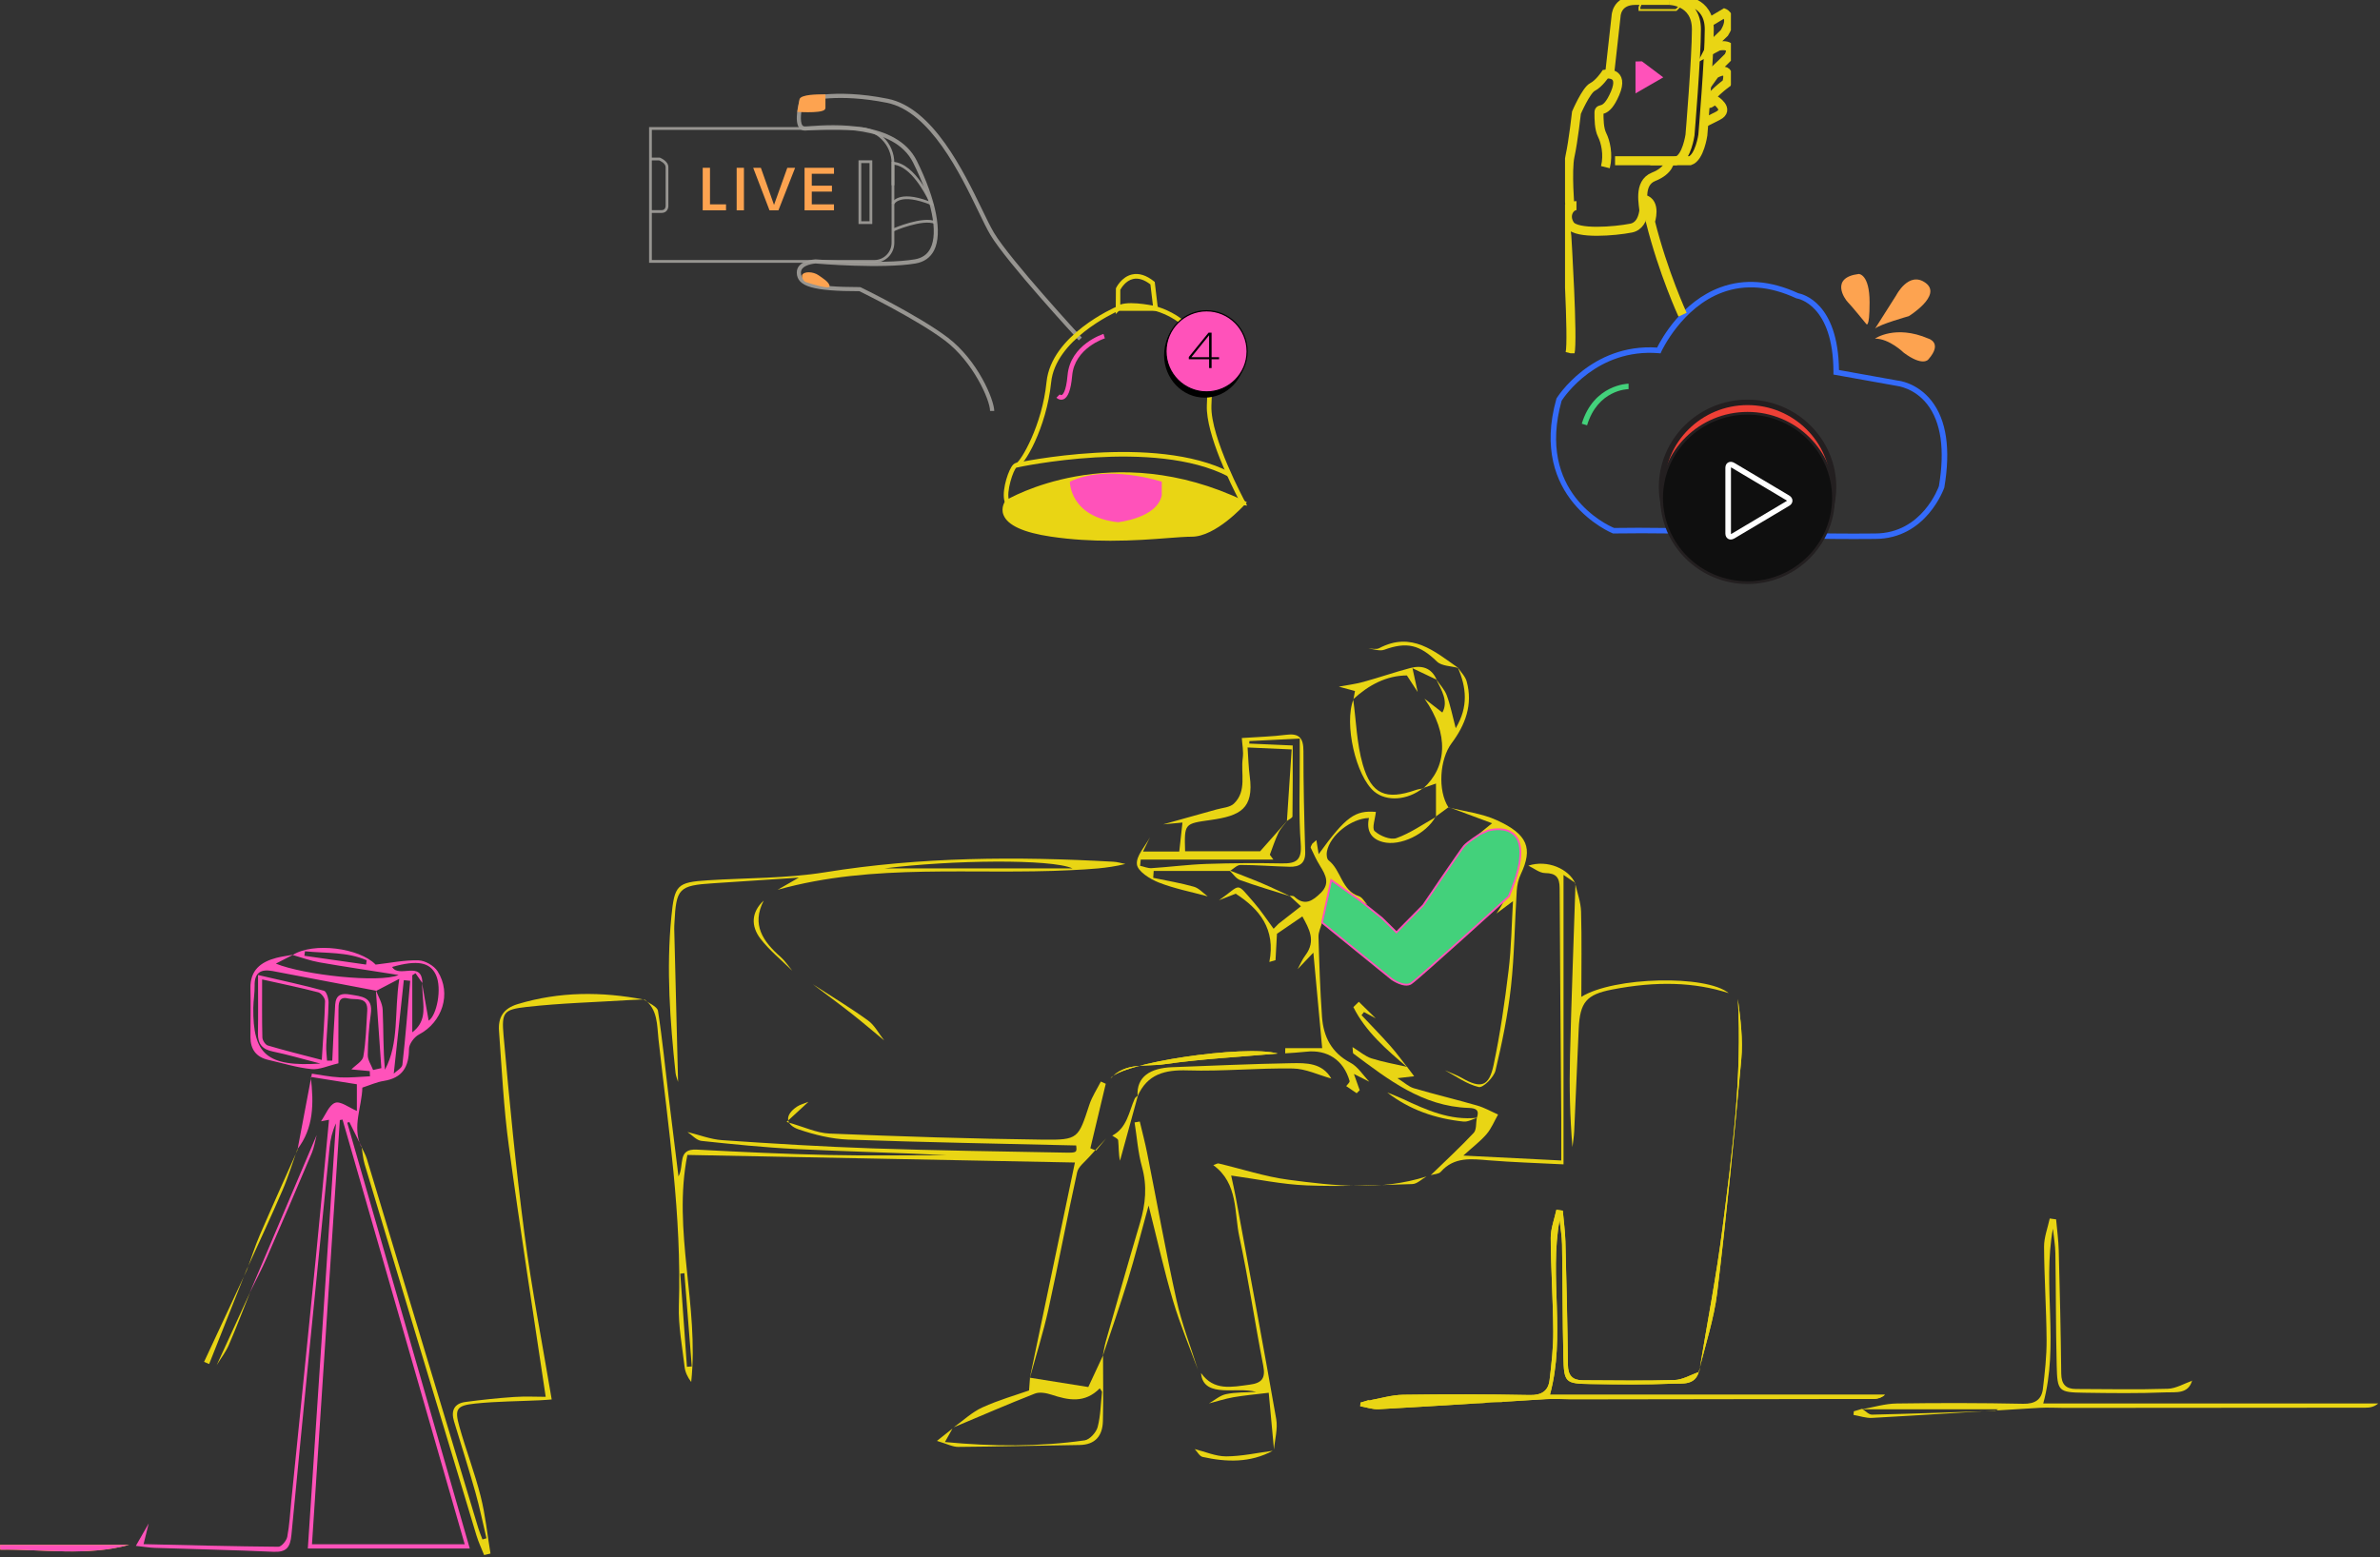 
<svg width="330" height="216" viewBox="0 0 330 216" fill="none" xmlns="http://www.w3.org/2000/svg">
<rect x="0" y="0" width="330" height="216" fill="#333333" stroke="none"/>
<path d="M189.731 89.951C190.469 90.021 191.3 90.346 191.933 90.118C195.075 88.975 196.856 89.436 199.238 91.753C199.893 92.394 201.198 92.368 202.205 92.649C198.904 90.329 195.73 87.529 191.23 89.902C190.834 90.113 190.236 89.946 189.735 89.951H189.731Z" fill="#E9D514"/>
<path d="M235.6 190.277C236.69 183.649 237.978 177.043 238.83 170.384C240.18 159.835 241.568 149.269 240.966 138.567C241.331 141.353 241.687 144.179 241.437 146.953C240.452 157.734 239.397 168.516 238.101 179.267C237.652 182.976 236.426 186.589 235.556 190.246C235.019 192.193 233.257 191.859 231.965 191.912C228.167 192.07 224.361 192.022 220.555 191.965C217.025 191.912 216.854 191.771 216.77 188.194C216.647 182.998 216.669 177.799 216.586 172.599C216.568 171.465 216.362 170.336 216.243 169.206C214.788 177.201 217.126 185.297 214.902 193.455H261.356C260.776 193.951 260.174 194.039 259.571 194.039C245.665 194.057 231.758 194.061 217.847 194.07C216.678 194.07 215.5 193.995 214.335 194.061C206.613 194.518 198.895 195.024 191.172 195.455C190.328 195.503 189.458 195.187 188.601 195.041L188.641 194.54L189.788 194.198L189.722 194.259C191.339 193.978 192.952 193.472 194.57 193.45C200.42 193.363 206.27 193.376 212.116 193.49C213.764 193.521 214.674 192.919 214.854 191.402C215.126 189.161 215.381 186.897 215.364 184.647C215.337 180.335 215.039 176.023 215.012 171.711C215.003 170.406 215.522 169.096 215.799 167.791L216.682 167.914C216.81 169.338 217.008 170.762 217.047 172.19C217.197 177.891 217.329 183.592 217.394 189.292C217.412 190.774 218.019 191.437 219.447 191.442C223.684 191.451 227.926 191.538 232.158 191.411C233.314 191.376 234.448 190.673 235.595 190.277H235.6ZM153.979 149.59C155.179 147.463 172.58 144.861 177.165 146.122C171.807 146.597 166.554 146.869 161.372 147.612C158.907 147.968 156.014 147.304 153.979 149.59ZM0.039 214.935C0.026 214.71 0.013 214.491 -9.15527e-05 214.266H17.902C11.999 215.866 5.999 214.851 0.039 214.935Z" fill="#E9D514"/>
<path d="M44.524 155.519L45.618 155.313C45.003 161.765 44.418 168.16 43.781 174.551C42.669 185.75 41.522 196.949 40.392 208.148C40.225 209.823 40.142 211.511 39.83 213.154C39.729 213.691 39.021 214.534 38.595 214.53C32.406 214.482 26.218 214.31 19.906 214.17C20.205 212.961 20.411 212.13 20.618 211.295C20.091 212.214 19.563 213.128 18.834 214.407C19.945 214.526 20.697 214.658 21.453 214.684C26.938 214.869 32.428 214.978 37.909 215.229C39.733 215.312 40.243 214.614 40.41 212.873C42.12 194.958 43.913 177.052 45.702 159.145C45.816 158.016 46.075 156.899 46.581 155.809C45.284 175.439 43.988 195.063 42.682 214.772H65.138C59.433 194.945 53.789 175.329 48.146 155.713L48.444 155.629C48.994 156.737 49.543 157.844 50.088 158.956L50.049 158.991C48.822 156.209 50.176 153.519 50.242 150.847C51.293 150.509 52.224 150.078 53.2 149.924C55.789 149.515 56.699 147.99 56.708 145.494C56.708 144.808 57.433 143.828 58.088 143.485C61.318 141.793 62.65 137.819 60.676 134.716C60.18 133.938 58.949 133.226 58.031 133.2C56.101 133.138 54.163 133.552 52.084 133.789C49.851 131.473 43.434 130.642 40.586 132.453C41.812 132.804 43.029 133.257 44.291 133.477C47.785 134.088 51.297 134.602 55.27 135.231C52.602 136.378 42.084 135.222 38.247 133.653C39.025 133.253 39.839 132.835 40.647 132.418C39.861 132.563 39.061 132.659 38.287 132.862C36.142 133.429 34.674 134.576 34.727 137.059C34.775 139.323 34.727 141.591 34.727 143.859C34.727 145.546 35.531 146.619 37.188 147.001C39.179 147.458 41.157 148.074 43.175 148.28C44.282 148.394 45.46 147.819 46.924 147.48C46.924 145.085 46.91 142.615 46.932 140.14C46.941 139.261 46.915 138.149 48.26 138.483C49.288 138.738 51.047 138.136 50.919 140.206C50.791 142.32 50.734 144.452 50.378 146.535C50.264 147.203 49.306 147.726 48.721 148.324C49.394 148.386 50.33 148.474 51.266 148.561L51.301 149.278C49.917 149.339 48.524 149.502 47.144 149.432C45.706 149.357 44.282 149.058 43.245 148.913C42.555 152.566 41.9 156.016 41.249 159.462L41.205 159.427C43.513 156.486 43.522 153.045 43.091 149.366C45.381 149.731 47.368 150.047 49.482 150.385V154.082C48.401 153.634 47.231 152.693 46.48 152.952C45.627 153.251 45.148 154.623 44.506 155.528L44.524 155.519ZM58.505 136.281C58.549 136.98 58.584 137.683 58.637 138.382C58.769 140.092 58.962 141.819 57.165 143.177V135.266L57.609 134.984C57.929 135.442 58.246 135.894 58.567 136.351C58.51 133.13 55.314 135.736 54.374 134.114C57.859 133.121 59.63 133.446 60.448 135.222C61.314 137.103 60.553 140.848 59.437 141.564C59.147 139.907 58.831 138.101 58.501 136.281H58.505ZM52.194 137.415C53.117 136.936 54.04 136.452 55.363 135.762C54.646 140.391 55.376 144.601 53.376 148.372C53.108 145.568 53.187 142.799 53.059 140.039C53.02 139.125 52.449 138.237 52.119 137.336C52.369 140.94 52.624 144.54 52.875 148.144C52.492 148.232 52.114 148.315 51.732 148.403C51.473 147.718 50.985 147.032 50.994 146.351C51.016 144.452 51.139 142.544 51.411 140.663C51.767 138.211 50.106 138.211 48.48 137.929C46.339 137.56 46.497 139.006 46.423 140.329C46.361 141.424 46.291 142.522 46.234 143.617C46.172 144.782 46.124 145.942 46.071 147.107H45.346C45.306 146.399 45.205 145.683 45.236 144.971C45.324 142.997 45.526 141.028 45.557 139.054C45.566 138.487 45.267 137.507 44.919 137.415C42.084 136.637 39.201 136.026 35.777 135.231C35.777 138.364 35.812 140.835 35.764 143.309C35.738 144.795 36.366 145.542 37.839 145.845C39.865 146.258 41.856 146.852 44.427 147.515C37.004 147.99 35.052 146.25 35.122 139.771C35.136 138.747 35.329 137.727 35.307 136.707C35.267 134.923 36.151 134.374 37.773 134.677C42.577 135.582 47.376 136.496 52.185 137.415H52.194ZM47.121 155.352L47.495 155.286C53.112 174.823 58.734 194.36 64.434 214.187H43.258C44.546 194.606 45.834 174.977 47.121 155.348V155.352ZM44.616 147.01C41.86 146.289 39.478 145.705 37.131 145.006C36.788 144.905 36.388 144.285 36.379 143.894C36.313 141.358 36.344 138.822 36.344 135.846C39.228 136.492 41.698 136.993 44.133 137.635C44.541 137.74 45.078 138.448 45.069 138.861C45.003 141.454 44.796 144.048 44.616 147.006V147.01ZM55.991 135.943L56.875 136.039C56.532 139.92 56.228 143.806 55.793 147.674C55.741 148.14 54.985 148.526 54.598 148.904C55.077 144.43 55.534 140.188 55.991 135.943ZM42.203 132.563C42.23 132.356 42.26 132.145 42.287 131.939C45.152 132.237 48.106 131.987 50.84 133.187C50.813 133.385 50.783 133.587 50.756 133.785C47.908 133.376 45.056 132.971 42.208 132.563H42.203Z" fill="#FF52BA"/>
<path d="M112.079 152.825C111.548 153.045 110.963 153.181 110.497 153.493C108.805 154.636 108.831 155.998 110.787 156.662C112.976 157.4 115.314 157.976 117.613 158.06C128.118 158.438 138.631 158.618 149.22 158.873C149.325 159.831 149.325 159.897 147.716 159.866C138.794 159.699 129.872 159.58 120.954 159.277C114.013 159.04 107.078 158.613 100.151 158.139C98.52 158.029 96.925 157.396 95.316 157.005C95.962 157.431 96.573 158.165 97.259 158.24C101.619 158.706 105.988 159.15 110.365 159.369C117.305 159.712 124.254 159.871 131.199 160.218C125.74 160.218 120.281 160.314 114.827 160.191C108.757 160.055 102.687 159.774 96.626 159.449C93.852 159.299 94.933 161.598 94.076 163.171C93.593 159.268 93.145 155.704 92.714 152.144C92.235 148.162 91.852 144.166 91.233 140.206C91.136 139.604 89.98 139.164 89.316 138.655L89.36 138.611C91.224 140.021 91.088 142.18 91.303 144.144C92.67 156.416 94.534 168.643 94.129 181.065C94.037 183.891 94.595 186.743 94.92 189.574C95.004 190.308 95.338 191.015 95.839 191.679C96.964 181.13 93.219 170.692 95.307 160.187C113.218 160.539 130.962 160.886 149.044 161.237C146.978 171.109 144.877 181.144 142.78 191.178C143.651 187.987 144.657 184.827 145.369 181.601C146.763 175.276 147.954 168.907 149.351 162.587C149.527 161.796 150.424 161.15 151.022 160.464C151.786 159.589 152.591 158.745 153.377 157.893C152.912 158.455 152.446 159.018 151.98 159.58L151.184 159.26C151.896 156.28 152.608 153.295 153.32 150.315L152.639 150.008C152.103 151.071 151.422 152.082 151.052 153.203C149.51 157.893 149.54 158.126 144.626 158.068C134.755 157.95 124.878 157.625 115.015 157.22C113.227 157.145 111.473 156.288 109.064 155.612C110.471 154.319 111.275 153.576 112.084 152.834L112.079 152.825ZM94.327 176.66L94.894 176.586C95.237 180.898 95.575 185.209 95.918 189.521L95.25 189.569C94.942 185.266 94.635 180.963 94.327 176.66Z" fill="#E9D514"/>
<path d="M189.788 194.193L188.641 194.536L188.601 195.037C189.458 195.182 190.324 195.499 191.172 195.45C198.895 195.02 206.613 194.514 214.335 194.057C215.5 193.987 216.678 194.066 217.847 194.066C231.754 194.057 245.66 194.053 259.571 194.035C260.174 194.035 260.776 193.943 261.356 193.451H214.907C217.131 185.293 214.792 177.197 216.247 169.202C216.366 170.331 216.573 171.461 216.59 172.595C216.674 177.795 216.647 182.994 216.775 188.189C216.858 191.767 217.03 191.908 220.559 191.961C224.361 192.018 228.172 192.066 231.969 191.908C233.266 191.855 235.024 192.189 235.56 190.242L235.604 190.277C234.461 190.673 233.323 191.376 232.167 191.411C227.934 191.543 223.693 191.451 219.456 191.442C218.027 191.442 217.416 190.774 217.403 189.293C217.342 183.592 217.21 177.891 217.056 172.191C217.016 170.762 216.819 169.343 216.691 167.914L215.808 167.791C215.531 169.096 215.012 170.406 215.021 171.712C215.047 176.023 215.342 180.335 215.373 184.647C215.386 186.897 215.131 189.161 214.863 191.402C214.678 192.919 213.773 193.521 212.125 193.49C206.279 193.372 200.424 193.363 194.579 193.451C192.957 193.473 191.348 193.978 189.735 194.259C196.077 194.259 202.415 194.259 208.643 194.259C208.586 194.29 208.406 194.466 208.217 194.47C202.534 194.668 196.847 194.87 191.163 194.998C190.715 195.007 190.254 194.479 189.801 194.202L189.788 194.193Z" fill="#E9D514"/>
<path d="M258.187 195.402L257.04 195.745L257 196.246C257.857 196.391 258.723 196.708 259.571 196.659C267.294 196.229 275.012 195.723 282.734 195.266C283.899 195.196 285.077 195.275 286.246 195.275C300.153 195.266 314.059 195.262 327.97 195.244C328.573 195.244 329.175 195.152 329.755 194.66H283.306C285.53 186.502 283.191 178.406 284.646 170.411C284.765 171.54 284.971 172.67 284.989 173.804C285.073 179.004 285.046 184.203 285.174 189.398C285.257 192.976 285.429 193.117 288.958 193.17C292.76 193.227 296.571 193.275 300.368 193.117C301.665 193.064 303.423 193.398 303.959 191.451L304.003 191.486C302.86 191.882 301.722 192.585 300.566 192.62C296.333 192.752 292.092 192.66 287.855 192.651C286.426 192.651 285.815 191.983 285.802 190.502C285.741 184.801 285.609 179.1 285.455 173.4C285.415 171.971 285.218 170.552 285.09 169.123L284.207 169C283.93 170.305 283.411 171.615 283.42 172.921C283.446 177.232 283.741 181.544 283.772 185.856C283.785 188.106 283.53 190.37 283.262 192.611C283.077 194.128 282.172 194.73 280.523 194.699C274.678 194.58 268.823 194.572 262.978 194.66C261.356 194.682 259.747 195.187 258.134 195.468C264.476 195.468 270.814 195.468 277.042 195.468C276.985 195.499 276.805 195.675 276.616 195.679C270.933 195.877 265.245 196.079 259.562 196.207C259.114 196.216 258.653 195.688 258.2 195.411L258.187 195.402Z" fill="#E9D514"/>
<path d="M89.312 138.646C83.422 137.512 77.594 137.512 71.784 139.266C69.758 139.877 69.054 141.142 69.191 142.993C69.577 148.316 69.837 153.665 70.553 158.943C72.109 170.45 73.915 181.926 75.665 193.736C74.395 193.736 72.834 193.653 71.283 193.758C69.028 193.912 66.778 194.149 64.54 194.448C62.967 194.659 62.505 195.666 62.958 197.147C63.956 200.435 64.993 203.709 65.925 207.014C66.514 209.102 66.945 211.238 67.45 213.352C67.266 213.41 67.081 213.462 66.896 213.519C66.703 213.001 66.479 212.491 66.32 211.959C61.169 194.888 56.027 177.812 50.871 160.745C50.687 160.139 50.344 159.581 50.08 158.996L50.124 158.961C50.269 159.809 50.322 160.684 50.568 161.506C55.719 178.665 60.884 195.824 66.066 212.974C66.347 213.897 66.769 214.781 67.125 215.682L68.008 215.475C67.569 212.825 67.305 210.126 66.646 207.533C65.824 204.276 64.611 201.12 63.701 197.885C63.007 195.411 63.288 194.941 65.916 194.668C68.892 194.36 71.903 194.356 74.896 194.215C75.476 194.189 76.052 194.132 76.496 194.101C75.208 186.401 73.722 178.801 72.72 171.14C71.52 162.002 70.645 152.821 69.823 143.639C69.529 140.382 69.832 140.017 73.041 139.657C77.739 139.129 82.482 139.006 87.211 138.712C87.928 138.668 88.644 138.65 89.369 138.611C89.374 138.606 89.33 138.65 89.33 138.65L89.312 138.646Z" fill="#E9D514"/>
<path d="M167.459 124.326C166.822 123.865 166.246 123.188 165.539 122.986C163.692 122.463 161.785 122.15 159.899 121.755L159.965 120.801H170.536C171.028 120.507 171.525 119.962 172.017 119.966C174.276 119.97 176.54 120.164 178.799 120.217C180.126 120.247 181.023 119.79 180.975 118.177C180.838 113.509 180.72 108.837 180.729 104.165C180.729 102.345 180.135 101.673 178.302 101.915C176.43 102.161 174.527 102.2 172.184 102.363C172.233 103.216 172.443 104.209 172.312 105.158C172.017 107.29 172.918 109.716 171.081 111.466C170.532 111.989 169.512 112.037 168.699 112.265C166.229 112.964 163.754 113.646 161.279 114.336C162.11 114.257 162.941 114.182 163.956 114.085C163.785 115.632 163.653 116.845 163.512 118.107H158.484L159.455 116.116C158.787 117.382 157.495 118.731 157.64 119.896C157.763 120.863 159.455 121.926 160.664 122.401C162.844 123.258 165.182 123.702 167.45 124.322L167.459 124.326ZM178.443 113.87C178.711 113.654 179.203 113.443 179.208 113.224C179.256 109.976 179.243 106.727 179.243 103.396L173.217 103.132L173.239 102.785C175.463 102.675 177.687 102.565 180.219 102.438C180.219 103.484 180.219 104.336 180.219 105.189C180.236 109.136 180.052 113.101 180.355 117.026C180.531 119.333 179.713 119.79 177.727 119.751C174.237 119.685 170.747 119.707 167.257 119.825C164.73 119.913 162.207 120.247 159.68 120.41C159.157 120.445 158.616 120.199 158.084 120.085C158.11 119.795 158.141 119.509 158.168 119.219H176.557L176.07 118.551C176.461 117.531 176.79 116.485 177.265 115.505C177.568 114.876 178.091 114.358 178.513 113.786C177.305 115.153 176.096 116.524 174.729 118.067H164.321C164.207 114.169 164.22 114.252 167.908 113.725C171.925 113.149 173.894 112.191 173.283 107.655C173.116 106.42 173.09 105.167 172.984 103.673C174.984 103.761 176.848 103.844 179.094 103.945C178.869 107.378 178.654 110.622 178.439 113.861L178.443 113.87Z" fill="#E9D514"/>
<path d="M178.809 124.242C179.318 124.717 179.828 125.192 180.378 125.702C179.31 126.532 178.299 127.328 177.283 128.119L176.593 128.818C175.692 127.605 174.866 126.33 173.877 125.196C171.262 122.212 172.181 122.678 169.016 124.862C169.776 124.563 170.537 124.269 171.337 123.952C174.633 126.08 176.901 128.853 176.004 133.424L176.857 133.169C176.927 131.921 176.993 130.677 177.059 129.512C178.206 128.73 179.323 127.965 180.58 127.108C181.503 128.8 182.514 130.488 180.993 132.505C180.558 133.081 180.277 133.771 179.925 134.413C180.641 133.666 181.353 132.914 182.105 132.132C182.505 136.474 182.905 140.813 183.327 145.375H178.211L178.198 146.096C179.16 146.025 180.127 145.981 181.09 145.872C184.035 145.533 186.311 147.036 187.129 149.937C187.177 150.113 186.826 150.403 186.659 150.64L188.109 151.629L188.531 151.212C188.298 150.561 188.069 149.911 187.727 148.957C188.562 149.379 189.217 149.704 189.867 150.034C189.001 149.137 188.289 147.95 187.243 147.397C184.615 146.003 183.503 143.788 183.305 141.037C183.041 137.34 182.923 133.631 182.817 129.925C182.799 129.275 183.138 128.611 183.314 127.952C183.872 126.251 184.43 124.55 185.063 122.629C186.223 123.407 186.865 123.864 187.533 124.286C188.21 124.708 188.913 125.095 189.603 125.499C189.217 125.091 188.905 124.462 188.434 124.308C185.99 123.504 185.973 120.691 184.215 119.328C183.964 119.135 183.907 118.502 183.982 118.115C184.395 115.861 187.331 113.522 189.81 113.452C189.454 115.144 190.03 116.34 191.744 116.788C194.161 117.421 197.748 115.667 199.058 113.272L199.102 113.311C197.291 114.322 195.559 115.557 193.629 116.243C192.799 116.537 191.335 115.944 190.601 115.272C190.192 114.898 190.685 113.535 190.773 112.608C187.911 112.375 186.641 113.21 182.839 118.467C182.716 117.72 182.619 117.118 182.523 116.52L181.947 117.03C181.872 117.219 181.683 117.465 181.745 117.592C182.14 118.445 182.545 119.302 183.037 120.102C183.802 121.341 184.452 122.533 183.147 123.825C182.035 124.924 180.914 125.732 179.45 124.348C179.323 124.225 179.033 124.273 178.822 124.242H178.809Z" fill="#E9D514"/>
<path d="M94.019 150.047C93.839 142.975 93.663 135.903 93.487 128.831C93.479 128.541 93.505 128.247 93.518 127.956C93.751 123.214 94.142 122.814 98.845 122.511C102.603 122.269 106.361 122.014 110.761 121.724C109.407 122.502 108.616 122.955 107.825 123.412C121.208 119.658 134.957 121.377 148.547 120.687C151.022 120.559 153.496 120.458 156.041 119.83C155.496 119.724 154.955 119.553 154.406 119.522C141.018 118.77 127.678 118.836 114.369 120.986C109.056 121.843 103.583 121.75 98.186 122.093C93.844 122.366 93.523 122.748 93.088 127.165C92.376 134.409 92.903 141.608 93.668 148.808C93.712 149.234 93.896 149.643 94.019 150.06V150.047ZM122.606 120.449C131.937 119.276 145.752 119.104 148.723 120.449H122.606Z" fill="#E9D514"/>
<path d="M195.115 147.981C193.458 147.595 191.766 147.304 190.148 146.79C189.3 146.522 188.57 145.863 187.533 145.226C187.603 145.775 187.555 146.056 187.66 146.131C192.473 149.726 197.233 153.458 203.633 153.664C204.67 153.7 205.171 153.963 204.762 155.067C204.635 155.765 204.745 156.693 204.336 157.128C202.433 159.154 200.38 161.048 198.385 162.987C198.855 162.842 199.492 162.846 199.769 162.53C201.637 160.411 204.002 160.736 206.428 160.934C209.773 161.207 213.127 161.303 216.792 161.492V121.35C217.465 121.808 217.961 122.142 218.458 122.476L218.414 122.511C217.526 120.528 214.595 119.197 211.913 120.063C212.687 120.427 213.456 121.082 214.23 121.091C215.781 121.104 216.247 121.724 216.252 123.183C216.3 133.807 216.397 144.426 216.476 155.049C216.489 156.873 216.476 158.697 216.476 160.956C211.931 160.728 207.698 160.517 202.899 160.275C204.261 159.04 205.307 158.257 206.129 157.291C206.797 156.508 207.197 155.493 207.716 154.583C206.758 154.161 205.83 153.625 204.833 153.339C201.91 152.495 198.952 151.792 196.033 150.935C195.308 150.72 194.697 150.126 193.765 149.542C194.666 149.436 195.211 149.375 196.082 149.274C195.655 148.711 195.387 148.351 195.115 147.99V147.981Z" fill="#E9D514"/>
<path d="M132.236 197.965C135.981 196.391 139.708 194.769 143.488 193.288C144.147 193.029 145.088 193.209 145.813 193.446C148.129 194.202 150.384 194.69 152.494 192.554L152.801 193.029C152.621 194.668 152.608 196.352 152.195 197.929C151.997 198.672 151.096 199.67 150.402 199.771C144.094 200.668 137.765 200.637 131.018 200.008C131.489 199.173 131.779 198.655 132.069 198.136C131.502 198.584 130.939 199.033 129.911 199.85C131.295 200.255 132.091 200.69 132.882 200.681C138.482 200.641 144.081 200.501 149.681 200.417C151.878 200.382 152.872 199.138 152.924 197.116C153.004 194.075 152.942 191.033 152.942 187.992C152.256 189.464 151.571 190.937 150.898 192.378C148.138 191.939 145.474 191.512 142.815 191.086C142.78 191.543 142.745 192 142.683 192.853C140.934 193.473 138.49 194.167 136.205 195.209C134.763 195.864 133.55 197.033 132.236 197.969V197.965Z" fill="#E9D514"/>
<path d="M167.618 194.655C168.752 194.36 169.877 193.996 171.029 193.793C172.484 193.538 173.965 193.415 175.916 193.174C176.145 195.657 176.395 198.351 176.646 201.05C176.765 199.635 177.191 198.167 176.954 196.817C175.156 186.537 173.231 176.278 171.336 166.015C171.165 165.092 170.95 164.178 170.708 163.044C174.33 163.541 177.753 164.279 181.204 164.411C186.074 164.6 190.961 164.38 195.84 164.226C196.499 164.204 197.137 163.536 197.787 163.172C191.458 165.202 185.032 164.468 178.659 163.629C175.384 163.198 172.198 162.13 168.967 161.369C168.796 161.33 168.572 161.488 168.229 161.602C171.719 164.152 171.103 168.134 171.846 171.562C173.125 177.487 174 183.495 175.16 189.446C175.503 191.196 174.927 191.833 173.27 192.048C170.791 192.374 168.304 192.958 166.532 190.431C166.673 192.369 168.154 192.734 169.618 192.818C171.108 192.901 172.62 192.668 174.18 193.046C172.787 193.134 171.363 193.081 170.005 193.363C169.156 193.538 168.409 194.211 167.618 194.659V194.655Z" fill="#E9D514"/>
<path d="M207.496 126.7C208.226 126.154 208.955 125.609 209.782 124.99C209.601 128.044 209.566 131.337 209.175 134.589C208.643 138.993 208.006 143.402 207.087 147.74C206.454 150.724 205.32 151.01 202.727 149.524C201.976 149.093 201.14 148.803 200.345 148.447C201.896 149.274 203.378 150.381 205.035 150.768C205.628 150.909 207.131 149.423 207.36 148.474C208.274 144.654 209.07 140.782 209.5 136.883C209.988 132.466 210.019 127.996 210.305 123.552C210.353 122.775 210.533 121.953 210.867 121.249C212.559 117.663 211.852 115.729 207.54 113.76C205.461 112.81 203.07 112.551 200.82 111.975L200.846 111.94C203.044 112.758 205.241 113.571 206.885 114.182C205.914 114.973 204.767 115.905 203.624 116.832C204.151 116.45 204.644 116.01 205.206 115.698C207.738 114.278 209.254 115.175 209.645 118.019C210.089 121.245 209.324 124.08 207.496 126.695V126.7Z" fill="#E9D514"/>
<path d="M218.453 122.476C218.194 130.497 217.886 138.514 217.689 146.536C217.588 150.702 217.671 154.869 218.027 159.102C218.111 158.385 218.234 157.673 218.269 156.957C218.489 152.205 218.686 147.45 218.897 142.698C219.064 138.998 219.97 137.938 223.517 137.248C229.675 136.053 234.945 136.211 239.691 137.745C236.628 135.187 223.789 135.446 219.262 138.259C219.262 134.251 219.333 130.343 219.223 126.44C219.187 125.126 218.691 123.825 218.41 122.515L218.453 122.48V122.476Z" fill="#E9D514"/>
<path d="M166.119 190.053C165.104 186.792 163.851 183.583 163.117 180.265C161.618 173.514 160.41 166.701 159.056 159.915C158.766 158.451 158.379 157.009 158.036 155.554L157.315 155.678C157.645 157.739 157.786 159.853 158.344 161.853C159.082 164.503 158.836 167.009 158.076 169.575C156.454 175.03 154.907 180.506 153.342 185.979C153.144 186.669 153.039 187.389 152.894 188.093C154.059 184.594 155.294 181.117 156.37 177.592C157.368 174.327 158.208 171.013 159.258 167.206C160.462 171.962 161.412 176.247 162.656 180.449C163.623 183.706 164.954 186.858 166.124 190.053H166.119Z" fill="#E9D514"/>
<path d="M235.556 190.242C236.426 186.585 237.652 182.972 238.101 179.262C239.397 168.512 240.452 157.734 241.437 146.948C241.692 144.175 241.331 141.349 240.966 138.562C241.569 149.265 240.184 159.835 238.83 170.38C237.978 177.038 236.69 183.645 235.6 190.273L235.556 190.237V190.242Z" fill="#E9D514"/>
<path d="M202.121 92.566C203.321 95.295 203.637 98.003 201.844 101C201.391 99.291 201.11 97.818 200.6 96.438C200.301 95.625 199.633 94.948 199.132 94.21C199.897 95.757 200.855 97.291 199.989 98.829L197.519 96.904C200.991 101.853 200.6 106.433 197.343 109.347L197.312 109.303L199.106 108.675C199.106 110.248 199.106 111.778 199.106 113.307L199.062 113.268C199.659 112.828 200.257 112.384 200.859 111.945L200.833 111.98C199.317 109.628 199.62 105.29 201.273 103.084C203.171 100.552 204.253 97.722 203.36 94.504C203.167 93.801 202.552 93.212 202.13 92.57L202.121 92.566Z" fill="#E9D514"/>
<path d="M157.733 152.038C159.087 148.975 161.5 148.359 164.673 148.46C169.525 148.614 174.4 148.118 179.261 148.197C181.045 148.223 182.817 149.102 184.592 149.59C183.322 147.392 181.111 147.428 179.059 147.463C173.551 147.559 168.044 147.814 162.537 148.016C159.513 148.131 157.544 149.322 157.737 152.034L157.733 152.038Z" fill="#E9D514"/>
<path d="M153.98 149.59C156.015 147.305 158.907 147.968 161.373 147.612C166.555 146.865 171.807 146.597 177.165 146.122C172.576 144.861 155.175 147.463 153.98 149.59Z" fill="#E9D514"/>
<path d="M0.039 214.939C5.999 214.856 11.999 215.871 17.902 214.271H-8.01086e-05C0.013 214.495 0.026 214.715 0.039 214.939Z" fill="#FF52BA"/>
<path d="M34.63 179.293C35.421 177.676 36.274 176.085 36.995 174.436C39.105 169.615 41.179 164.78 43.227 159.932C43.562 159.145 43.684 158.271 43.904 157.436C40.81 164.723 37.72 172.006 34.626 179.293H34.63Z" fill="#FF52BA"/>
<path d="M199.202 94.28C198.486 92.614 197.136 92.236 195.55 92.654C193.365 93.23 191.225 93.977 189.049 94.575C187.937 94.882 186.777 95.023 185.638 95.238C186.346 95.431 187.054 95.625 187.876 95.845L187.66 97.009L187.625 96.987C189.792 94.996 192.244 93.695 195.071 93.682C195.651 94.57 196.108 95.278 196.569 95.981L195.849 92.68C197.365 93.401 198.284 93.836 199.202 94.276V94.28Z" fill="#E9D514"/>
<path d="M187.66 97.014C186.333 100.337 187.986 107.641 190.553 109.791C192.254 111.215 195.172 111.004 197.308 109.303L197.339 109.347C196.987 109.422 196.627 109.457 196.293 109.575C192.196 110.999 190.157 110.213 188.953 106.028C188.118 103.132 188.043 100.011 187.63 96.992L187.665 97.014H187.66Z" fill="#E9D514"/>
<path d="M41.267 159.457C39.513 163.409 37.729 167.342 36.019 171.311C35.338 172.894 34.819 174.542 34.23 176.159L34.186 176.124C35.852 172.45 37.571 168.797 39.17 165.092C39.966 163.25 40.546 161.312 41.223 159.418L41.267 159.453V159.457Z" fill="#E9D514"/>
<path d="M190.746 141.235C189.968 140.47 189.186 139.705 188.408 138.945L187.652 139.683C189.371 143.12 192.267 145.59 195.159 148.061C194.364 147.054 193.612 146.008 192.759 145.05C191.472 143.599 190.113 142.215 188.782 140.8L189.124 140.369C189.665 140.659 190.21 140.949 190.751 141.239L190.746 141.235Z" fill="#E9D514"/>
<path d="M34.226 176.164C32.248 180.405 30.274 184.647 28.296 188.888L29 189.187C30.727 184.831 32.454 180.48 34.182 176.124L34.226 176.159V176.164Z" fill="#E9D514"/>
<path d="M112.756 136.558C114.536 137.903 116.334 139.217 118.088 140.593C119.622 141.797 121.098 143.072 122.602 144.311C121.863 143.375 121.287 142.215 120.36 141.542C117.907 139.767 115.305 138.202 112.761 136.554L112.756 136.558Z" fill="#E9D514"/>
<path d="M173.152 136.4C171.231 132.343 169.31 128.286 167.39 124.225C169.31 128.282 171.231 132.339 173.152 136.4Z" fill="#E9D514"/>
<path d="M154.217 157.506C154.503 157.721 155.013 157.915 155.039 158.156C155.136 159.075 155.079 160.011 155.294 160.991C156.125 157.972 156.951 154.952 157.782 151.937C157.632 152.082 157.417 152.196 157.338 152.372C156.52 154.218 156.287 156.42 154.217 157.506Z" fill="#E9D514"/>
<path d="M20.565 211.396L25.448 200.096L20.565 211.396Z" fill="#E9D514"/>
<path d="M105.895 124.906C104.141 126.528 104.119 128.462 105.433 130.185C106.695 131.833 108.361 133.169 109.851 134.642C109.323 134.004 108.87 133.284 108.255 132.743C105.825 130.607 104.15 128.286 105.895 124.906Z" fill="#E9D514"/>
<path d="M121.516 148.008C118.338 149.634 115.16 151.26 111.978 152.886C115.156 151.26 118.333 149.634 121.516 148.008Z" fill="#E9D514"/>
<path d="M30.019 189.381C30.595 188.44 31.29 187.552 31.725 186.554C32.779 184.128 33.711 181.649 34.696 179.197C33.14 182.594 31.58 185.987 30.024 189.385L30.019 189.381Z" fill="#E9D514"/>
<path d="M176.47 201.221C174.321 201.503 172.172 201.986 170.022 201.995C168.568 202.004 167.108 201.344 165.653 200.984C166.014 201.357 166.322 201.973 166.743 202.07C170.062 202.808 173.35 202.905 176.47 201.221Z" fill="#E9D514"/>
<path d="M170.466 120.718C170.954 121.179 171.367 121.856 171.948 122.067C174.237 122.893 176.585 123.575 178.905 124.313C177.622 123.72 176.356 123.096 175.055 122.542C173.539 121.9 171.996 121.324 170.466 120.718Z" fill="#E9D514"/>
<path d="M204.846 155.027C201.066 155.449 197.77 153.95 194.487 152.412C193.783 152.082 193.054 151.814 192.337 151.515C195.453 153.937 199.044 155.154 202.921 155.559C203.536 155.625 204.204 155.216 204.851 155.027H204.846Z" fill="#E9D514"/>
<path d="M193.822 136.4C191.414 134.695 189.009 132.989 186.601 131.284C189.009 132.989 191.414 134.695 193.822 136.4Z" fill="#E9D514"/>
<path d="M209.215 124.326C209.215 124.326 196.592 135.798 195.643 136.404C194.693 137.011 192.983 135.806 192.983 135.806L183.309 127.952L184.584 122.062L188.601 124.924L191.616 127.337L193.629 129.319L197.335 125.565C197.335 125.565 202.504 117.931 202.991 117.359C203.479 116.788 205.202 115.702 205.202 115.702L206.363 115.188C206.363 115.188 214.059 112.96 209.206 124.321L209.215 124.326Z" fill="#43D17B" stroke="#FF52BA" stroke-width="0.25" stroke-miterlimit="10"/>
<g clip-path="url(#clip0_660_1473)">
<path d="M137.85 57H137.277C137.277 55.463 134.916 50.178 131.034 47.243C127.221 44.362 119.885 40.743 119.159 40.389C112.741 40.389 110.548 39.744 110.479 37.862C110.41 36.118 112.993 35.972 113.1 35.972C113.23 35.98 122.323 36.733 126.824 35.972C127.863 35.795 128.581 35.296 129.009 34.443C130.117 32.253 129.223 27.805 126.61 22.558C123.981 17.279 115.301 17.871 112.45 18.063C112.061 18.086 111.763 18.109 111.587 18.109C111.266 18.109 110.991 17.979 110.807 17.725C110.082 16.765 110.777 14.191 110.853 13.899L110.892 13.753L111.029 13.707C111.205 13.645 115.469 12.162 123.102 13.699C129.353 14.959 133.609 23.771 136.162 29.034C136.803 30.363 137.361 31.508 137.812 32.269C140.066 36.041 149.901 46.713 150 46.82L149.58 47.212C149.175 46.774 139.6 36.387 137.315 32.568C136.849 31.785 136.291 30.632 135.642 29.288C133.143 24.117 128.956 15.466 122.988 14.26C116.279 12.908 112.152 13.968 111.358 14.206C111.098 15.22 110.861 16.857 111.258 17.379C111.434 17.61 111.717 17.533 112.412 17.487C115.362 17.287 124.325 16.68 127.122 22.304C129.812 27.72 130.713 32.353 129.521 34.712C129.009 35.726 128.13 36.348 126.915 36.548C122.346 37.316 113.467 36.587 113.092 36.548C113.108 36.548 111.006 36.663 111.052 37.846C111.098 39.06 112.481 39.821 119.228 39.821L119.351 39.852C119.427 39.89 127.343 43.739 131.386 46.797C135.588 49.978 137.858 55.471 137.858 57.015L137.85 57Z" fill="#A09D99" fill-opacity="0.92"/>
<path d="M121.238 36.448H90V17.625H119.03C121.773 17.625 124.004 19.868 124.004 22.627V33.667C124.004 35.203 122.759 36.448 121.238 36.448ZM90.382 36.064H121.238C122.552 36.064 123.622 34.988 123.622 33.667V22.627C123.622 20.084 121.559 18.009 119.03 18.009H90.382V36.064Z" fill="#A09D99" fill-opacity="0.92"/>
<path d="M91.719 29.534H90.191V29.149H91.719C92.262 29.149 92.292 28.666 92.292 28.573V23.195C92.292 22.642 91.536 22.304 91.383 22.242H90.191V21.858H91.482C91.528 21.889 92.674 22.304 92.674 23.195V28.573C92.674 28.904 92.476 29.534 91.719 29.534Z" fill="#A09D99" fill-opacity="0.92"/>
<path d="M120.947 31.07H119.037V22.235H120.947V31.07ZM119.419 30.686H120.565V22.619H119.419V30.686Z" fill="#A09D99" fill-opacity="0.92"/>
<path d="M123.89 32.084L123.737 31.731C123.905 31.654 127.947 29.91 129.766 30.701L129.613 31.055C127.947 30.333 123.928 32.061 123.89 32.084Z" fill="#A09D99" fill-opacity="0.92"/>
<path d="M129.514 28.604L129.086 28.427C124.768 26.676 123.989 28.304 123.989 28.328L123.637 28.181C123.668 28.105 124.47 26.291 128.788 27.905C128.192 26.676 126.319 23.18 124.004 22.842V25.7H123.622V22.427L123.828 22.442C126.969 22.65 129.246 27.959 129.338 28.189L129.521 28.612L129.514 28.604Z" fill="#A09D99" fill-opacity="0.92"/>
<path d="M111.044 13.807L110.777 15.336C110.777 15.336 114.261 15.535 114.261 14.959V13.292C114.261 13.292 111.274 13.23 111.044 13.807Z" fill="#FDA350"/>
<path d="M112.053 15.566C111.472 15.566 110.968 15.543 110.769 15.528L110.555 15.512L110.868 13.73C111.121 13.1 113.329 13.077 114.269 13.092H114.452V14.959C114.452 15.028 114.429 15.128 114.338 15.22C114.04 15.505 112.962 15.566 112.053 15.566ZM111.006 15.159C112.55 15.236 113.933 15.136 114.078 14.936V13.484C112.649 13.469 111.365 13.638 111.228 13.868L111.006 15.159Z" fill="#FDA350"/>
<path d="M111.205 38.177C111.151 38.5 111.427 39.022 111.732 39.122C112.779 39.468 115.026 40.151 115.026 39.714C115.026 39.137 114.032 38.561 113.497 38.177C112.764 37.654 111.434 37.601 111.205 38.177Z" fill="#FDA350"/>
<path d="M97.435 23.272H98.444V28.343H100.667V29.172H97.435V23.272Z" fill="#FDA350"/>
<path d="M102.142 23.272H103.151V29.172H102.142V23.272Z" fill="#FDA350"/>
<path d="M104.427 23.272H105.497L107.323 28.419L109.164 23.272H110.249L107.934 29.172H106.696L104.434 23.272H104.427Z" fill="#FDA350"/>
<path d="M111.556 23.272H115.637V24.102H112.557V25.754H115.354V26.576H112.557V28.343H115.637V29.172H111.556V23.272Z" fill="#FDA350"/>
</g>
<path d="M139.672 69.637C139.672 69.637 153.91 60.911 172.361 69.752C172.361 69.752 168.442 74.112 165.245 74.112C162.048 74.112 154.428 75.39 145.771 74.112C137.114 72.833 139.672 69.637 139.672 69.637Z" fill="#E9D514"/>
<path d="M153.961 75C151.416 75 148.629 74.859 145.726 74.431C141.922 73.869 139.703 72.859 139.141 71.42C138.719 70.346 139.397 69.477 139.429 69.439L139.512 69.368C139.652 69.279 154.108 60.655 172.508 69.464L172.892 69.65L172.604 69.969C172.438 70.155 168.55 74.438 165.251 74.438C164.427 74.438 163.257 74.527 161.908 74.629C159.779 74.796 157.049 75 153.961 75ZM139.895 69.88C139.793 70.033 139.486 70.564 139.735 71.19C140.068 72.015 141.391 73.14 145.816 73.792C152.164 74.732 157.995 74.278 161.85 73.984C163.27 73.875 164.395 73.785 165.245 73.785C167.77 73.785 170.865 70.826 171.824 69.841C162.547 65.514 154.402 65.725 149.178 66.677C143.814 67.655 140.349 69.598 139.889 69.867L139.895 69.88Z" fill="#E9D514"/>
<path d="M172.93 70.123L171.05 69.924C156.588 63.11 146.365 67.483 141.999 69.349C140.4 70.033 139.665 70.346 139.384 69.784C138.796 68.601 139.582 65.827 140.234 64.772C140.381 64.529 140.618 64.21 140.95 64.21C141.545 63.941 144.505 59.019 145.106 52.991C145.758 46.483 154.517 42.66 154.888 42.5L155.016 42.475L160.322 42.488C168.883 45.089 168.128 54.237 168.122 54.327H168.045C168.026 54.71 168.001 55.324 167.969 56.283C167.822 60.674 172.591 69.509 172.642 69.598L172.93 70.129V70.123ZM155.086 43.108C154.319 43.453 146.333 47.186 145.745 53.048C145.125 59.236 141.967 64.842 140.95 64.842C140.522 65.085 139.454 68.288 139.927 69.432C140.189 69.432 140.982 69.087 141.749 68.761C146.186 66.862 156.576 62.42 171.274 69.323L171.805 69.375C170.756 67.367 167.201 60.24 167.336 56.257C167.4 54.397 167.419 53.687 167.515 53.419C167.489 51.169 166.792 45.141 160.188 43.108H155.092H155.086Z" fill="#E9D514"/>
<path d="M170.277 66.076C160.015 60.745 141.206 64.797 141.02 64.836L140.886 64.209C141.078 64.165 160.111 60.073 170.577 65.507L170.283 66.076H170.277Z" fill="#E9D514"/>
<path d="M154.696 43.562L154.728 39.982C154.76 39.918 155.482 38.409 156.953 38.07C157.912 37.847 158.941 38.166 160.009 39.023L160.111 39.106L160.597 43.204L160.156 43.101C158.577 42.743 155.847 42.404 155.239 43.018L154.696 43.562ZM156.844 42.047C157.956 42.047 159.197 42.258 159.862 42.385L159.51 39.445C158.641 38.78 157.829 38.524 157.1 38.697C156.07 38.933 155.476 39.943 155.335 40.199V42.245C155.744 42.098 156.281 42.047 156.844 42.047Z" fill="#E9D514"/>
<path d="M148.341 66.811C148.341 66.811 148.302 71.701 155.016 72.43C155.016 72.43 160.45 71.874 161.089 68.678V66.811C161.089 66.811 153.487 64.305 148.341 66.811Z" fill="#FF52BA"/>
<path d="M147.145 55.439C146.851 55.439 146.602 55.279 146.48 55.157L146.934 54.704C146.934 54.704 147.075 54.838 147.209 54.787C147.312 54.748 147.817 54.442 148.021 52.057C148.392 47.768 152.957 46.329 153.008 46.317L153.194 46.93C153.149 46.943 148.993 48.26 148.661 52.115C148.488 54.077 148.085 55.151 147.427 55.388C147.331 55.42 147.235 55.439 147.145 55.439Z" fill="#FF52BA"/>
<path d="M167.028 55.151C170.132 55.151 172.648 52.515 172.648 49.264C172.648 46.012 170.132 43.376 167.028 43.376C163.925 43.376 161.409 46.012 161.409 49.264C161.409 52.515 163.925 55.151 167.028 55.151Z" fill="black"/>
<path d="M167.297 54.346C170.401 54.346 172.917 51.83 172.917 48.727C172.917 45.623 170.401 43.107 167.297 43.107C164.193 43.107 161.677 45.623 161.677 48.727C161.677 51.83 164.193 54.346 167.297 54.346Z" fill="#FF52BA"/>
<path d="M167.297 54.429C164.152 54.429 161.594 51.872 161.594 48.727C161.594 45.581 164.152 43.024 167.297 43.024C170.443 43.024 173 45.581 173 48.727C173 51.872 170.443 54.429 167.297 54.429ZM167.297 43.191C164.241 43.191 161.754 45.677 161.754 48.733C161.754 51.789 164.241 54.275 167.297 54.275C170.353 54.275 172.84 51.789 172.84 48.733C172.84 45.677 170.353 43.191 167.297 43.191Z" fill="black"/>
<path d="M167.649 49.826H164.835V49.513L167.572 46.138H167.994V49.545H169.03V49.826H167.994V51.047H167.649V49.826ZM167.649 49.545V46.496L165.187 49.545H167.649Z" fill="black"/>
<g clip-path="url(#clip1_660_1473)">
<path d="M257.015 74.764C256.015 74.764 255.001 74.764 253.994 74.749C249.227 74.696 245.752 74.529 242.392 74.37C239.217 74.218 235.934 74.059 231.537 73.991C228.977 73.953 226.347 73.953 223.726 73.991H223.649L223.58 73.961C223.464 73.915 211.909 69.127 215.8 55.321L215.838 55.23C215.884 55.154 220.589 47.608 229.769 48.206C230.368 47.002 233.197 41.811 238.564 39.841C241.885 38.621 245.506 38.902 249.335 40.667C249.98 40.788 254.878 42.001 254.985 51.321L263.127 52.783C263.204 52.783 265.818 53.048 267.817 55.594C269.892 58.246 270.492 62.292 269.592 67.611C269.554 67.74 267.102 74.749 259.99 74.749C259.014 74.756 258.014 74.764 257.015 74.764ZM227.654 73.203C228.961 73.203 230.268 73.211 231.545 73.233C235.95 73.302 239.24 73.453 242.423 73.612C245.775 73.771 249.25 73.938 253.994 73.991C256.008 74.014 258.022 74.014 259.975 73.991C266.548 73.991 268.816 67.498 268.839 67.429C269.685 62.391 269.147 58.549 267.217 56.071C265.433 53.783 263.042 53.533 263.019 53.525L254.216 51.949V51.631C254.216 42.22 249.219 41.402 249.165 41.402L249.058 41.372C245.406 39.682 241.969 39.402 238.84 40.553C233.182 42.622 230.384 48.699 230.353 48.767L230.245 49.01L229.976 48.987C221.458 48.29 216.907 54.988 216.53 55.579C212.986 68.278 222.78 72.802 223.803 73.226C225.094 73.211 226.386 73.195 227.662 73.195L227.654 73.203Z" fill="#346BFA"/>
<path d="M242.308 79.295C248.889 79.295 254.224 74.037 254.224 67.551C254.224 61.064 248.889 55.806 242.308 55.806C235.726 55.806 230.391 61.064 230.391 67.551C230.391 74.037 235.726 79.295 242.308 79.295Z" fill="#EE4036"/>
<path d="M242.308 79.674C235.527 79.674 230.007 74.234 230.007 67.551C230.007 60.868 235.527 55.427 242.308 55.427C249.088 55.427 254.608 60.868 254.608 67.551C254.608 74.234 249.088 79.674 242.308 79.674ZM242.308 56.185C235.95 56.185 230.776 61.284 230.776 67.551C230.776 73.817 235.95 78.916 242.308 78.916C248.666 78.916 253.84 73.817 253.84 67.551C253.84 61.284 248.666 56.185 242.308 56.185Z" fill="#231F20"/>
<path d="M242.308 80.811C248.889 80.811 254.224 75.552 254.224 69.066C254.224 62.58 248.889 57.322 242.308 57.322C235.727 57.322 230.392 62.58 230.392 69.066C230.392 75.552 235.727 80.811 242.308 80.811Z" fill="#0F0F0F"/>
<path d="M242.308 81C235.635 81 230.199 75.643 230.199 69.066C230.199 62.489 235.635 57.132 242.308 57.132C248.981 57.132 254.416 62.489 254.416 69.066C254.416 75.643 248.981 81 242.308 81ZM242.308 57.511C235.842 57.511 230.584 62.694 230.584 69.066C230.584 75.438 235.842 80.621 242.308 80.621C248.773 80.621 254.032 75.438 254.032 69.066C254.032 62.694 248.773 57.511 242.308 57.511Z" fill="#231F20"/>
<path d="M239.978 74.832C239.855 74.832 239.732 74.802 239.625 74.741C239.378 74.605 239.232 74.332 239.232 73.991V64.891C239.232 64.55 239.371 64.277 239.625 64.141C239.878 64.005 240.186 64.027 240.478 64.202L248.081 68.725C248.373 68.899 248.535 69.157 248.535 69.445C248.535 69.733 248.366 69.99 248.081 70.157L240.478 74.681C240.309 74.779 240.14 74.832 239.978 74.832ZM240.009 64.815C240.009 64.815 240.009 64.853 240.009 64.891V73.991C240.009 73.991 240.009 74.052 240.017 74.075C240.024 74.067 240.055 74.052 240.086 74.037L247.689 69.513C247.743 69.483 247.766 69.453 247.774 69.445C247.774 69.445 247.743 69.415 247.689 69.384L240.086 64.861C240.086 64.861 240.032 64.831 240.009 64.823V64.815Z" fill="white"/>
<path d="M220.059 58.989L219.321 58.769C220.981 53.298 225.756 53.215 225.809 53.215V53.973C225.64 53.973 221.55 54.071 220.059 58.981V58.989Z" fill="#43D17B"/>
<path d="M258.722 44.88C258.722 44.88 256.731 42.425 256.231 41.932C255.731 41.44 253.74 38.492 257.73 38C257.73 38 259.229 38 259.229 41.932C259.229 45.865 258.73 44.88 258.73 44.88H258.722Z" fill="#FDA350"/>
<path d="M259.99 45.577L262.912 40.97C262.912 40.97 264.665 37.515 267.002 39.243C269.339 40.97 264.665 43.85 264.665 43.85C264.665 43.85 260.575 45.001 259.99 45.577Z" fill="#FDA350"/>
<path d="M259.99 46.956C259.99 46.956 262.804 44.994 267.371 46.956C267.371 46.956 269.439 47.517 267.371 49.858C267.371 49.858 266.625 50.889 263.973 48.926C263.973 48.926 261.981 46.964 259.99 46.964V46.956Z" fill="#FDA350"/>
</g>
<g clip-path="url(#clip2_660_1473)">
<path d="M232.543 22.294H234.326C235.663 21.849 236.109 18.735 236.109 18.735C236.109 18.735 237 8.06 237 4.057C237 0.053 233.189 0.053 233.189 0.053H232.494L232.574 0.249C233.693 0.592 235.217 1.526 235.217 4.057C235.217 8.06 234.326 18.735 234.326 18.735C234.326 18.735 233.88 21.849 232.543 22.294Z" fill="#231F20"/>
<path d="M233.296 43.644C233.296 43.644 230.621 37.862 228.839 30.745C228.839 30.745 229.73 28.076 227.947 27.631C227.947 27.631 228.393 31.19 226.164 31.635C223.935 32.079 218.587 32.524 217.695 31.19C216.804 29.855 217.695 28.521 218.587 28.521C218.587 28.521 217.695 28.521 217.249 28.966C216.804 29.411 217.249 32.747 217.249 32.747C217.249 32.747 218.141 47.203 217.695 48.982" stroke="#E9D514" stroke-width="1.25" stroke-miterlimit="10"/>
<path d="M217.695 28.966C217.695 28.966 217.25 23.642 217.695 21.631C218.141 19.62 218.587 15.622 218.587 15.622C218.587 15.622 219.924 12.508 220.815 12.063C221.707 11.618 222.598 10.284 222.598 10.284C222.598 10.284 225.273 9.839 223.936 12.953C222.598 16.066 221.707 14.732 221.707 15.622C221.707 16.511 221.707 17.846 222.153 18.735C222.598 19.625 223.044 21.404 222.598 23.183" stroke="#E9D514" stroke-width="1.25" stroke-miterlimit="10"/>
<path d="M232.543 22.294H234.326C235.663 21.849 236.109 18.735 236.109 18.735C236.109 18.735 237 8.06 237 4.057C237 0.053 233.189 0.053 233.189 0.053H231.406C231.406 0.053 235.217 0.053 235.217 4.057C235.217 8.06 234.326 18.735 234.326 18.735C234.326 18.735 233.88 21.849 232.543 22.294Z" stroke="#E9D514" stroke-width="1.25" stroke-miterlimit="10"/>
<path d="M225.719 22.294H232.543" stroke="#E9D514" stroke-width="0.25" stroke-miterlimit="10"/>
<path d="M231.406 0.053H226.748C224.074 0.053 224.074 2.277 224.074 2.277L223.182 10.284" stroke="#E9D514" stroke-width="1.25" stroke-miterlimit="10"/>
<path d="M226.748 0.053H231.406" stroke="#E9D514" stroke-width="0.25" stroke-miterlimit="10"/>
<path d="M232.543 22.294H225.719H223.936" stroke="#E9D514" stroke-width="1.25" stroke-miterlimit="10"/>
<path d="M236.862 3.167L239.091 1.833C239.091 1.833 240.428 2.397 239.091 4.564L237.308 6.281L236.862 7.152L238.275 6.396C238.275 6.396 240.726 5.871 239.688 7.855C239.688 7.855 238.204 9.385 236.866 10.502V11.529L237.758 10.284C237.758 10.284 240.183 8.772 239.416 11.529C239.416 11.529 236.866 13.398 236.866 14.287C236.866 14.639 237.758 13.842 237.758 13.842C237.758 13.842 239.946 15.177 238.186 16.066L236.421 16.956" stroke="#E9D514" stroke-width="1.25" stroke-miterlimit="10"/>
<path d="M231.513 22.294C231.513 22.294 231.513 23.628 229.285 24.518C227.056 25.407 227.947 28.521 227.947 29.411" stroke="#E9D514" stroke-width="1.25" stroke-miterlimit="10"/>
<path d="M232.494 0.053L232.851 0.943L232.405 1.388H227.319V1.014L227.671 0.053H232.494Z" stroke="#E9D514" stroke-width="0.25" stroke-miterlimit="10"/>
<path d="M226.771 12.953L226.771 8.531L227.662 8.505L230.622 10.729L226.771 12.953Z" fill="#FF52BA"/>
</g>
<defs>
<clipPath id="clip0_660_1473">
<rect width="60" height="44" fill="white" transform="translate(90 13)"/>
</clipPath>
<clipPath id="clip1_660_1473">
<rect width="55" height="43" fill="white" transform="translate(215 38)"/>
</clipPath>
<clipPath id="clip2_660_1473">
<rect width="23" height="49" fill="white" transform="matrix(-1 0 0 1 240 0)"/>
</clipPath>
</defs>
</svg>

